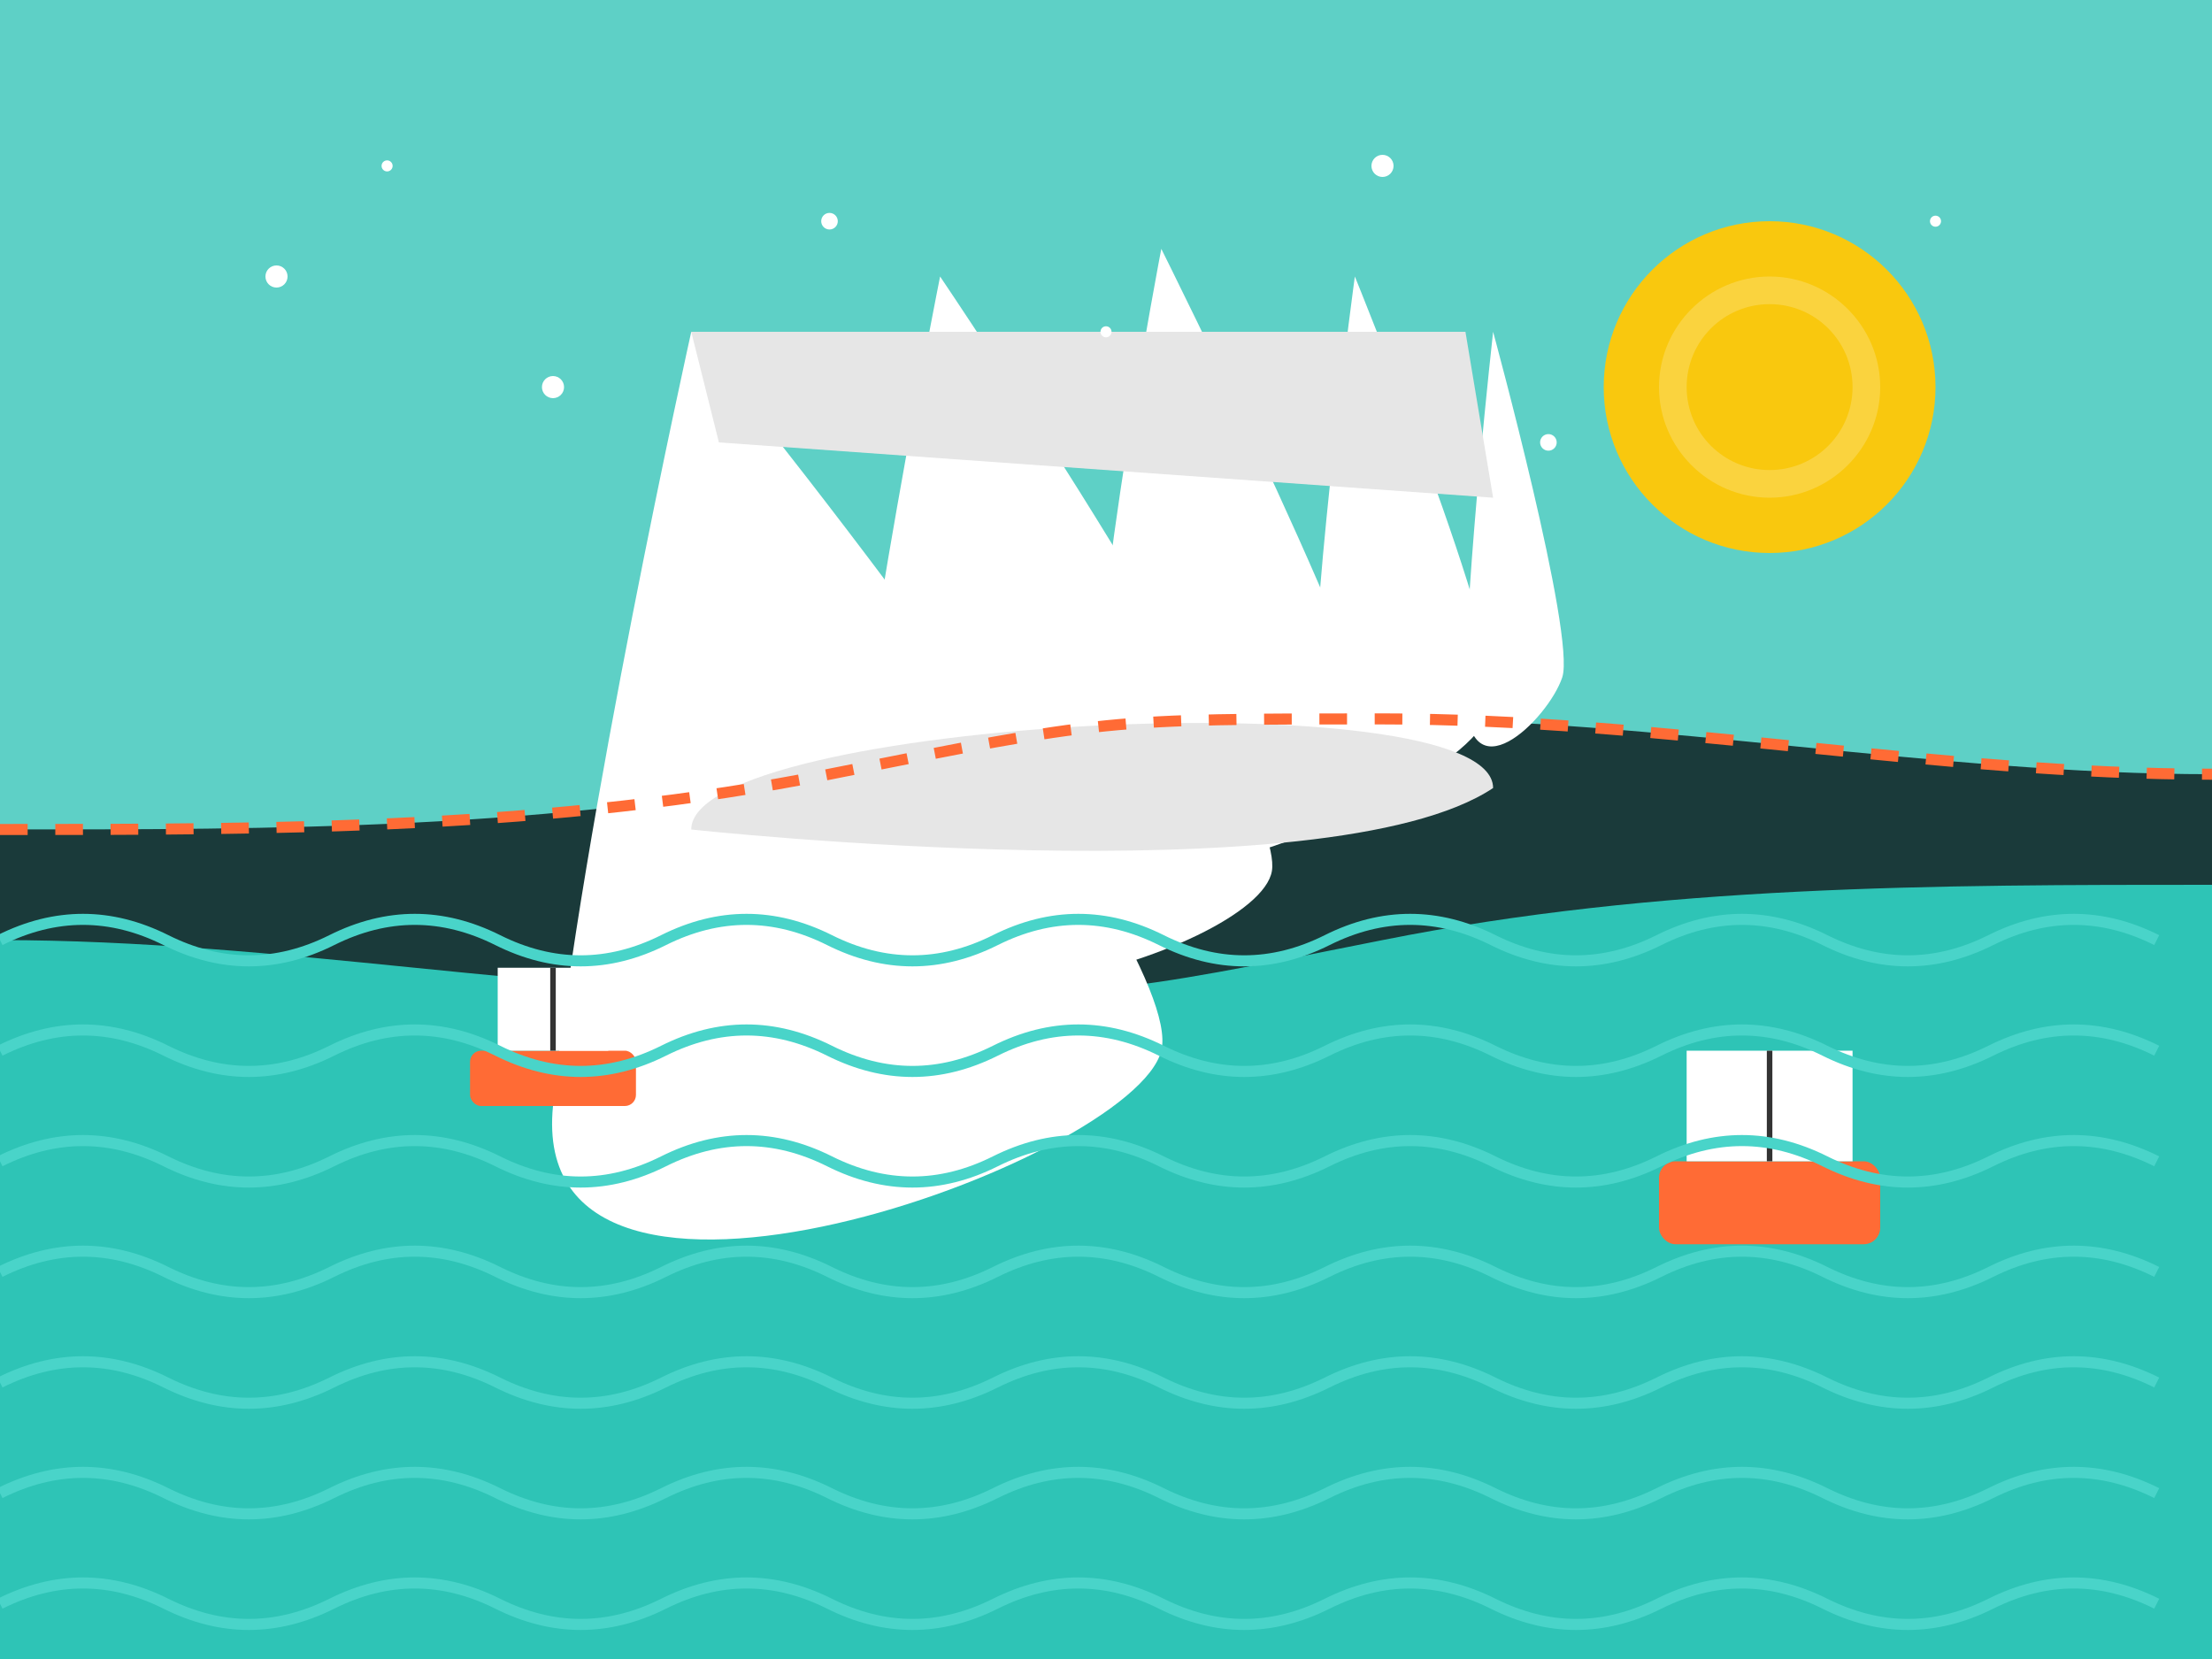 <svg xmlns="http://www.w3.org/2000/svg" viewBox="0 0 400 300">
  <rect x="0" y="0" width="400" height="300" fill="#808080" stroke="none"/>
  <style>
    .sky { fill: #5ed0c6; }
    .water { fill: #2ec4b6; }
    .opera { fill: #ffffff; }
    .opera-shadow { fill: #e6e6e6; }
    .land { fill: #1a3a3a; }
    .sun { fill: #f9c80e; }
    .boat { fill: #ff6b35; }
    .wave { fill: #49d4c9; }
  </style>
  
  <!-- Sky and water -->
  <rect class="sky" width="400" height="150"/>
  <rect class="water" y="150" width="400" height="150"/>
  
  <!-- Land mass -->
  <path class="land" d="M0 150c50 0 100 0 150-10s50-10 100-10 100 10 150 10v20c-50 0-100 0-150 10s-50 10-100 10-100-10-150-10v-20z"/>
  
  <!-- Sun -->
  <circle class="sun" cx="320" cy="70" r="30"/>
  <path fill="#fff" opacity="0.2" d="M320 50c-11 0-20 9-20 20s9 20 20 20 20-9 20-20-9-20-20-20zm0 35c-8.3 0-15-6.7-15-15s6.7-15 15-15 15 6.7 15 15-6.7 15-15 15z"/>
  
  <!-- Sydney Opera House -->
  <g transform="translate(200, 150)">
    <path class="opera" d="M-75-90c0 0-20 90-25 140s105 10 110-10S-75-90-75-90z"/>
    <path class="opera" d="M-30-100c0 0-15 75-17.5 110s75 12.5 77.5-2.5S-30-100-30-100z"/>
    <path class="opera" d="M10-105c0 0-12.5 65-12.5 95s50 10 52.5 0S10-105 10-105z"/>
    <path class="opera" d="M45-100c0 0-7.5 55-7.5 80s30 7.5 32.5-2.5S45-100 45-100z"/>
    <path class="opera" d="M70-90c0 0-5 45-5 65s15 5 17.5-2.5S70-90 70-90z"/>
    <path class="opera-shadow" d="M-75-90l5 20 140 10-5-30-140 0zM-75 0c0 0 115 12.5 145-7.5 0-20-145-12.5-145 7.5z"/>
  </g>
  
  <!-- Boats -->
  <g transform="translate(100, 200)">
    <rect class="boat" x="-15" y="-10" width="30" height="10" rx="2"/>
    <path fill="#fff" d="M-10-10v-15l20 0v15h-20z"/>
    <line x1="0" y1="-10" x2="0" y2="-25" stroke="#333" stroke-width="1"/>
  </g>
  
  <g transform="translate(320, 220)">
    <rect class="boat" x="-20" y="-10" width="40" height="15" rx="3"/>
    <path fill="#fff" d="M-15-10v-20l30 0v20h-30z"/>
    <line x1="0" y1="-10" x2="0" y2="-30" stroke="#333" stroke-width="1"/>
  </g>
  
  <!-- Waves -->
  <g class="wave">
    <path d="M0 170c10-5 20-5 30 0s20 5 30 0 20-5 30 0 20 5 30 0 20-5 30 0 20 5 30 0 20-5 30 0 20 5 30 0 20-5 30 0 20 5 30 0 20-5 30 0 20 5 30 0 20-5 30 0" stroke-width="2" stroke="#49d4c9" fill="none"/>
    <path d="M0 190c10-5 20-5 30 0s20 5 30 0 20-5 30 0 20 5 30 0 20-5 30 0 20 5 30 0 20-5 30 0 20 5 30 0 20-5 30 0 20 5 30 0 20-5 30 0 20 5 30 0 20-5 30 0" stroke-width="2" stroke="#49d4c9" fill="none"/>
    <path d="M0 210c10-5 20-5 30 0s20 5 30 0 20-5 30 0 20 5 30 0 20-5 30 0 20 5 30 0 20-5 30 0 20 5 30 0 20-5 30 0 20 5 30 0 20-5 30 0 20 5 30 0 20-5 30 0" stroke-width="2" stroke="#49d4c9" fill="none"/>
    <path d="M0 230c10-5 20-5 30 0s20 5 30 0 20-5 30 0 20 5 30 0 20-5 30 0 20 5 30 0 20-5 30 0 20 5 30 0 20-5 30 0 20 5 30 0 20-5 30 0 20 5 30 0 20-5 30 0" stroke-width="2" stroke="#49d4c9" fill="none"/>
    <path d="M0 250c10-5 20-5 30 0s20 5 30 0 20-5 30 0 20 5 30 0 20-5 30 0 20 5 30 0 20-5 30 0 20 5 30 0 20-5 30 0 20 5 30 0 20-5 30 0 20 5 30 0 20-5 30 0" stroke-width="2" stroke="#49d4c9" fill="none"/>
    <path d="M0 270c10-5 20-5 30 0s20 5 30 0 20-5 30 0 20 5 30 0 20-5 30 0 20 5 30 0 20-5 30 0 20 5 30 0 20-5 30 0 20 5 30 0 20-5 30 0 20 5 30 0 20-5 30 0" stroke-width="2" stroke="#49d4c9" fill="none"/>
    <path d="M0 290c10-5 20-5 30 0s20 5 30 0 20-5 30 0 20 5 30 0 20-5 30 0 20 5 30 0 20-5 30 0 20 5 30 0 20-5 30 0 20 5 30 0 20-5 30 0 20 5 30 0 20-5 30 0" stroke-width="2" stroke="#49d4c9" fill="none"/>
  </g>
  
  <!-- Retro styling -->
  <path stroke="#ff6b35" stroke-width="2" fill="none" stroke-dasharray="5,5" d="M0 150c50 0 100 0 150-10s50-10 100-10 100 10 150 10"/>
  
  <!-- Retro stars -->
  <g fill="#ffffff">
    <circle cx="50" cy="50" r="2"/>
    <circle cx="70" cy="30" r="1"/>
    <circle cx="100" cy="70" r="2"/>
    <circle cx="150" cy="40" r="1.5"/>
    <circle cx="200" cy="60" r="1"/>
    <circle cx="250" cy="30" r="2"/>
    <circle cx="280" cy="80" r="1.5"/>
    <circle cx="350" cy="40" r="1"/>
  </g>
</svg>
